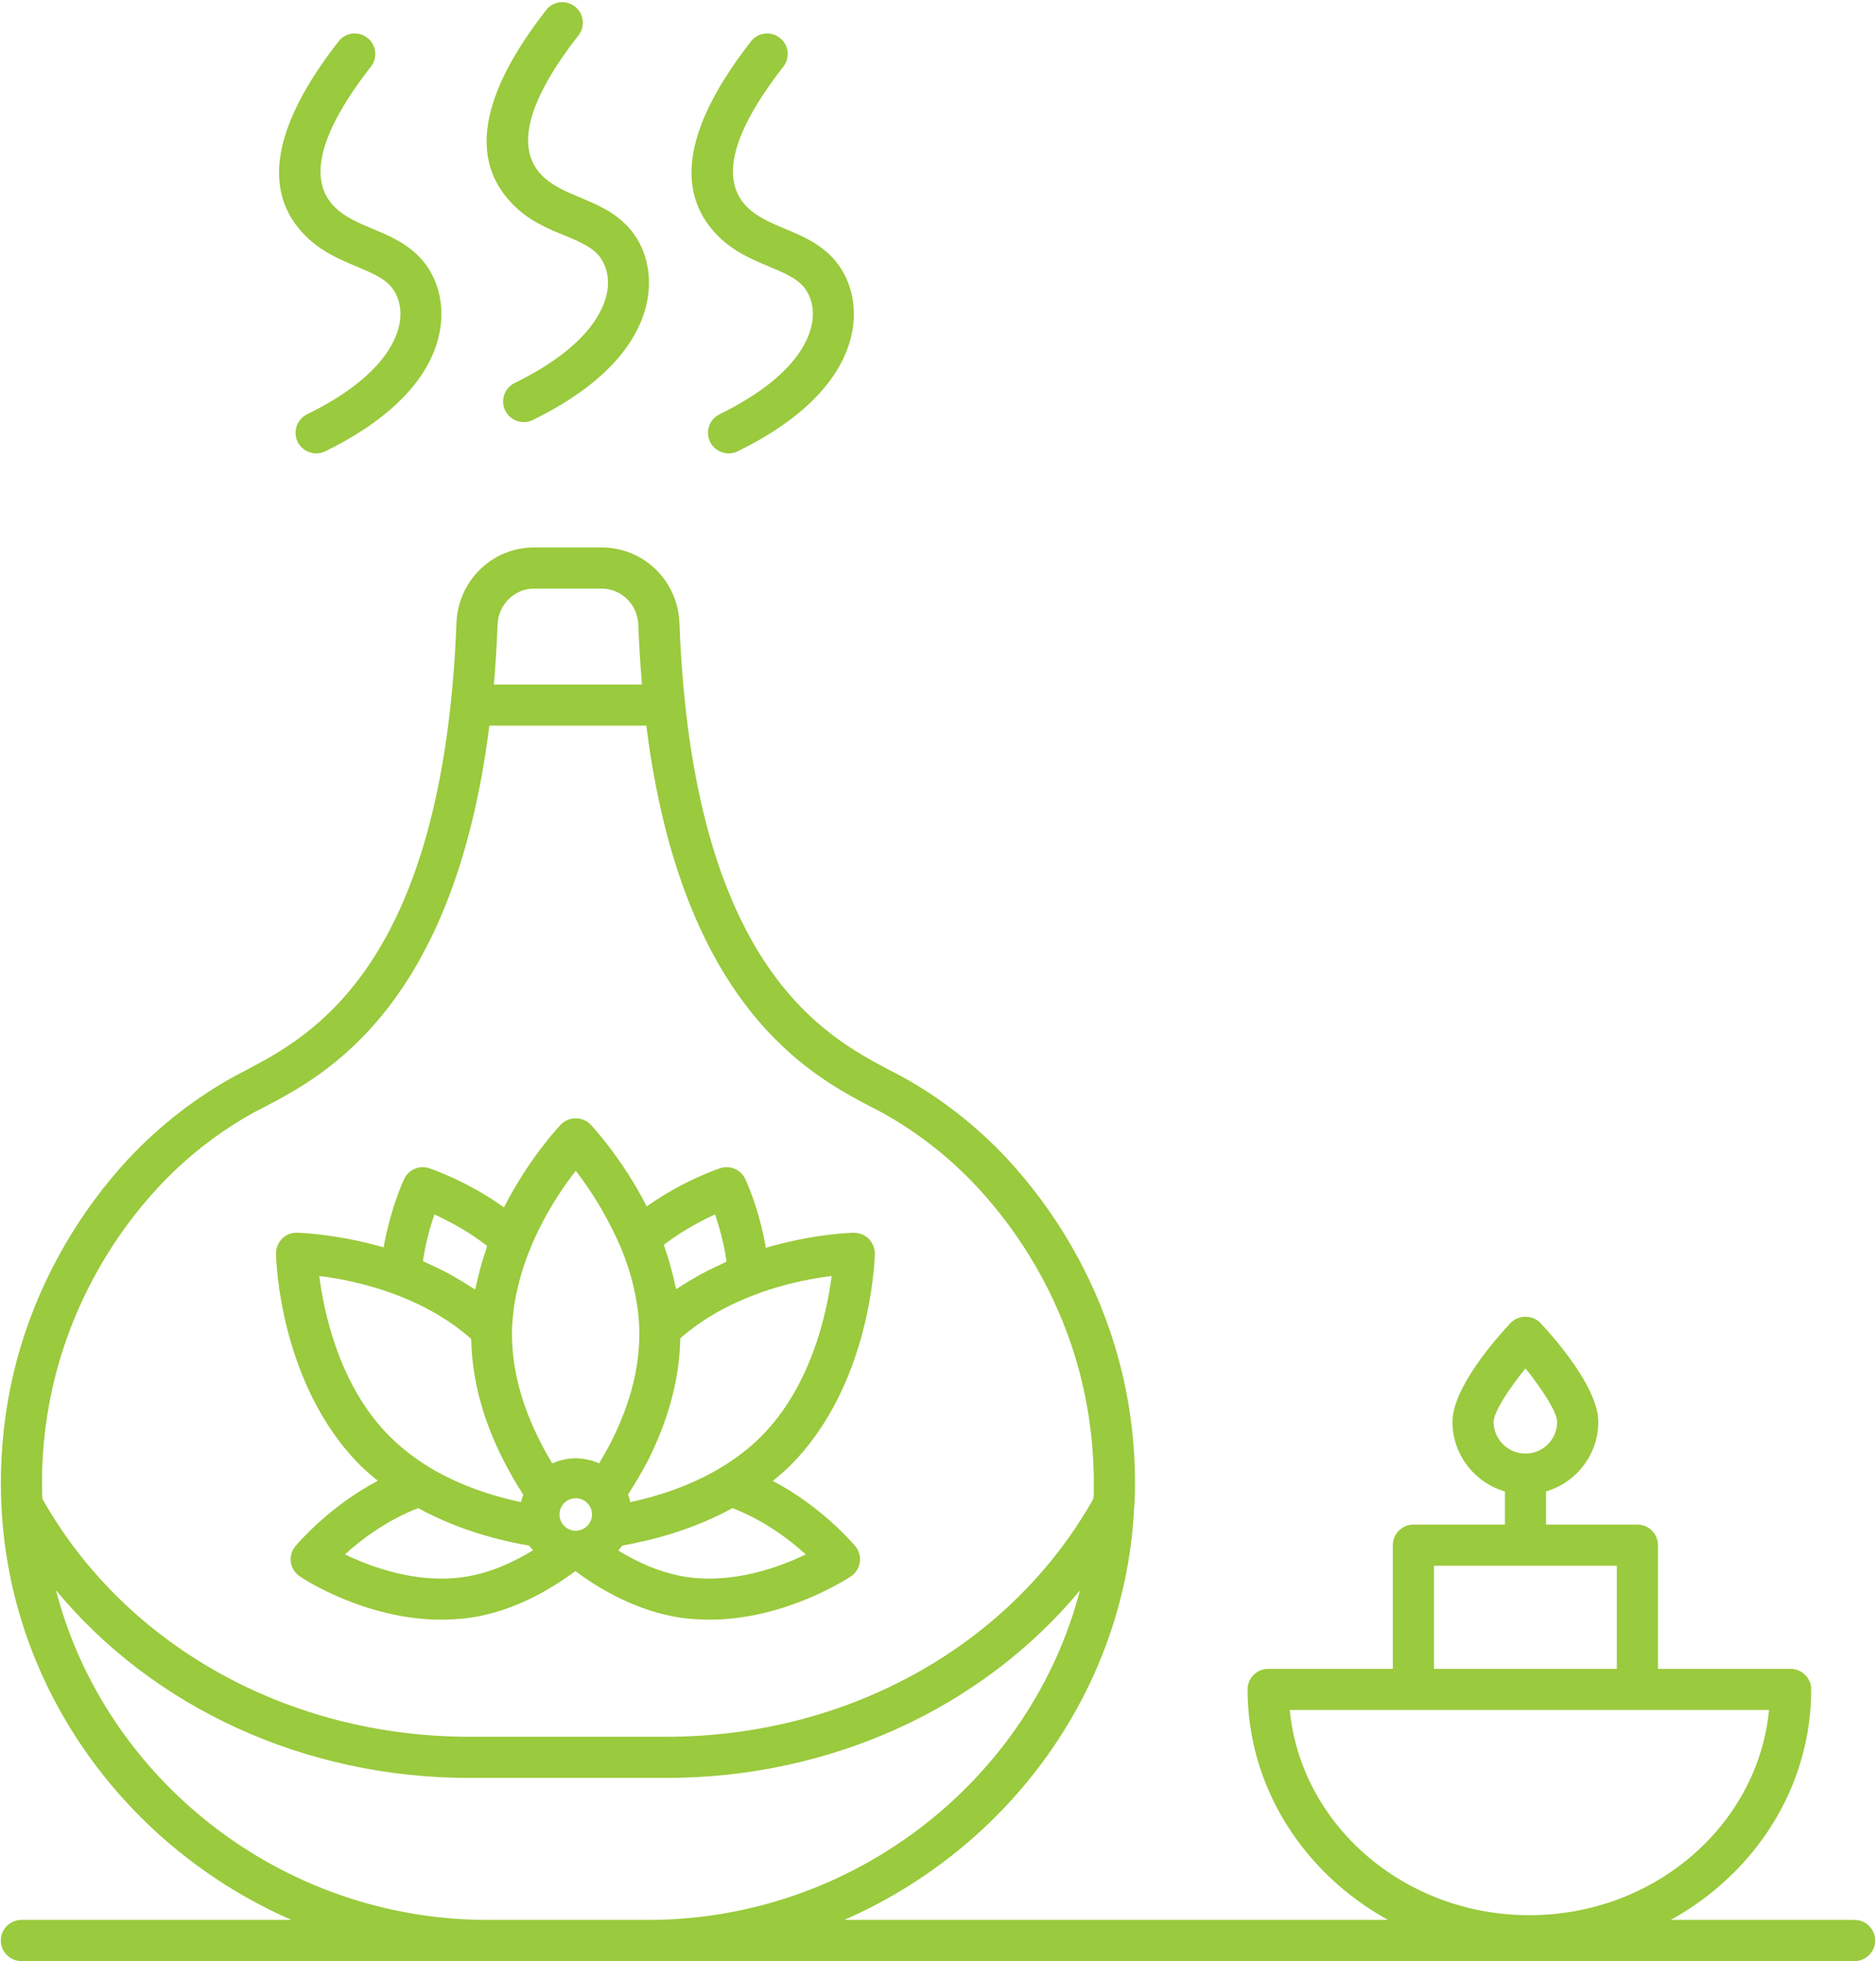 <?xml version="1.0" encoding="UTF-8" standalone="no"?><svg xmlns="http://www.w3.org/2000/svg" xmlns:xlink="http://www.w3.org/1999/xlink" fill="#000000" height="95.3" preserveAspectRatio="xMidYMid meet" version="1" viewBox="4.4 2.3 91.2 95.3" width="91.2" zoomAndPan="magnify"><g id="change1_1"><path d="M41.97,74.26c0.29-0.24,0.58-0.48,0.84-0.74c3.95-3.95,4.11-10.04,4.12-10.3c0-0.27-0.11-0.53-0.3-0.73 c-0.19-0.19-0.45-0.28-0.72-0.29c-0.09,0-1.96,0.05-4.28,0.73c-0.32-1.88-0.96-3.27-1-3.34c-0.21-0.46-0.73-0.68-1.21-0.53 c-0.08,0.03-1.81,0.6-3.58,1.86c-1.21-2.37-2.67-3.91-2.73-3.98c-0.19-0.19-0.45-0.3-0.72-0.3c-0.28,0-0.54,0.11-0.72,0.3 c-0.08,0.08-1.55,1.63-2.77,4.03c-1.79-1.29-3.56-1.88-3.65-1.91c-0.47-0.15-0.99,0.07-1.2,0.53c-0.04,0.07-0.67,1.45-1,3.32 c-2.29-0.66-4.13-0.71-4.21-0.71c-0.28-0.01-0.54,0.1-0.73,0.29c-0.19,0.2-0.3,0.46-0.29,0.73c0,0.26,0.16,6.35,4.11,10.3 c0.26,0.25,0.55,0.5,0.84,0.73c-2.41,1.27-3.93,3.09-4.01,3.18c-0.18,0.22-0.26,0.5-0.22,0.78c0.04,0.28,0.2,0.53,0.44,0.69 c0.14,0.1,3.18,2.1,6.86,2.1c0.45,0,0.92-0.03,1.39-0.09c2.13-0.31,3.92-1.36,5.14-2.27c1.22,0.91,3.02,1.95,5.14,2.27 C37.98,80.97,38.45,81,38.9,81c3.68,0,6.72-2.01,6.86-2.1c0.24-0.16,0.4-0.41,0.44-0.69c0.04-0.28-0.04-0.56-0.22-0.78 C45.9,77.34,44.38,75.52,41.97,74.26z M39.16,61.31c0.2,0.57,0.43,1.38,0.56,2.29c-0.1,0.05-0.2,0.1-0.3,0.15 c-0.22,0.1-0.43,0.2-0.63,0.3c-0.21,0.11-0.42,0.22-0.62,0.34c-0.2,0.11-0.39,0.23-0.58,0.35c-0.1,0.07-0.22,0.13-0.32,0.2 c-0.02-0.09-0.04-0.17-0.06-0.25c-0.03-0.16-0.07-0.32-0.11-0.48c-0.06-0.22-0.12-0.44-0.18-0.66c-0.05-0.16-0.1-0.33-0.16-0.49 c-0.03-0.09-0.05-0.18-0.09-0.27C37.57,62.09,38.51,61.61,39.16,61.31z M35.91,73.25l0.13-0.27c0.92-1.91,1.4-3.81,1.43-5.65 c1-0.88,2.23-1.6,3.69-2.14c0.16-0.07,0.33-0.13,0.5-0.18c1.23-0.41,2.37-0.61,3.17-0.71c-0.23,1.79-0.99,5.36-3.43,7.8 c-0.57,0.57-1.23,1.08-1.97,1.52c-1.49,0.89-3.07,1.39-4.39,1.67c-0.03-0.13-0.06-0.25-0.11-0.37 C35.28,74.38,35.61,73.82,35.91,73.25z M25.52,61.31c0.67,0.31,1.64,0.81,2.56,1.53c-0.03,0.09-0.05,0.18-0.08,0.28 c-0.06,0.16-0.11,0.32-0.16,0.48c-0.06,0.22-0.12,0.43-0.17,0.64c-0.04,0.17-0.08,0.33-0.12,0.5c-0.01,0.07-0.03,0.14-0.05,0.22 c-0.1-0.07-0.22-0.13-0.32-0.2c-0.2-0.13-0.41-0.26-0.63-0.38c-0.19-0.12-0.39-0.22-0.6-0.33c-0.22-0.11-0.45-0.22-0.69-0.33 c-0.1-0.04-0.19-0.1-0.3-0.14C25.09,62.68,25.32,61.88,25.52,61.31z M19.92,64.3c0.89,0.11,2.21,0.35,3.62,0.87 c1.49,0.55,2.75,1.29,3.77,2.19c0.03,1.94,0.56,3.95,1.6,5.96c0.27,0.54,0.59,1.08,0.93,1.61c-0.05,0.12-0.08,0.24-0.11,0.36 c-1.33-0.28-2.93-0.78-4.42-1.67c-0.74-0.45-1.4-0.96-1.96-1.52C20.9,69.66,20.15,66.09,19.92,64.3z M26.94,78.93 c-2.29,0.33-4.51-0.49-5.77-1.1c0.77-0.71,2.03-1.66,3.56-2.25c1.9,1.04,3.89,1.57,5.4,1.82c0.05,0.08,0.12,0.15,0.18,0.23 C29.38,78.2,28.23,78.74,26.94,78.93z M32.39,76.68c-0.44,0-0.79-0.36-0.79-0.79c0-0.44,0.35-0.79,0.79-0.79 c0.43,0,0.79,0.35,0.79,0.79C33.18,76.32,32.82,76.68,32.39,76.68z M34.11,72.36c-0.18,0.35-0.38,0.7-0.59,1.05 c-0.03-0.02-0.06-0.03-0.07-0.04c-0.01,0-0.11-0.04-0.12-0.04c-0.08-0.04-0.16-0.06-0.25-0.08c-0.12-0.03-0.24-0.05-0.37-0.07 c-0.21-0.03-0.42-0.03-0.65,0c-0.21,0.03-0.39,0.07-0.58,0.13l-0.08,0.04c-0.04,0.01-0.1,0.03-0.15,0.06c-0.2-0.33-0.39-0.66-0.56-1 c-0.93-1.81-1.4-3.58-1.4-5.27v-0.22c0.01-0.33,0.04-0.65,0.08-0.98c0.04-0.33,0.1-0.66,0.18-0.99c0.15-0.67,0.36-1.34,0.65-2.03 c0.66-1.61,1.56-2.93,2.19-3.73c0.49,0.63,1.15,1.59,1.74,2.77c0.15,0.29,0.29,0.59,0.43,0.91c0.57,1.36,0.88,2.72,0.92,4.04v0.23 c0,1.6-0.42,3.27-1.27,5.02L34.11,72.36z M37.8,78.93c-1.27-0.19-2.42-0.72-3.34-1.29c0.06-0.08,0.13-0.15,0.19-0.24 c1.49-0.26,3.46-0.78,5.36-1.82c1.53,0.59,2.79,1.54,3.56,2.25C42.31,78.44,40.09,79.26,37.8,78.93z M19.23,13.74 c-2.12-2.15-1.57-5.33,1.63-9.43c0.34-0.44,0.97-0.51,1.4-0.17c0.44,0.34,0.51,0.97,0.17,1.4c-2.48,3.18-3.08,5.47-1.78,6.8 c0.51,0.51,1.17,0.79,1.87,1.08c0.81,0.34,1.64,0.69,2.32,1.42c0.84,0.9,1.19,2.24,0.94,3.57c-0.29,1.55-1.49,3.82-5.57,5.82 c-0.14,0.07-0.29,0.1-0.44,0.1c-0.37,0-0.73-0.21-0.9-0.56c-0.24-0.5-0.04-1.09,0.46-1.34c3.51-1.72,4.32-3.49,4.49-4.39 c0.2-1.06-0.29-1.68-0.44-1.85c-0.38-0.41-0.96-0.65-1.62-0.93C20.95,14.92,20.02,14.54,19.23,13.74z M29.32,12.22 c-2.12-2.16-1.57-5.33,1.63-9.43c0.34-0.44,0.97-0.51,1.4-0.17c0.44,0.34,0.51,0.97,0.17,1.4c-2.48,3.18-3.08,5.47-1.78,6.8 c0.51,0.51,1.17,0.79,1.87,1.08c0.81,0.34,1.64,0.69,2.32,1.42c0.84,0.9,1.19,2.24,0.94,3.57c-0.29,1.55-1.49,3.82-5.57,5.82 c-0.14,0.07-0.29,0.1-0.44,0.1c-0.37,0-0.73-0.21-0.9-0.56c-0.24-0.5-0.04-1.09,0.46-1.34c3.51-1.72,4.32-3.49,4.49-4.39 c0.2-1.06-0.29-1.68-0.44-1.85c-0.38-0.41-0.96-0.65-1.62-0.93C31.03,13.41,30.11,13.03,29.32,12.22z M39.28,13.74 c-2.12-2.16-1.57-5.33,1.63-9.43c0.34-0.44,0.97-0.51,1.4-0.17c0.44,0.34,0.51,0.97,0.17,1.4c-2.48,3.18-3.08,5.47-1.78,6.8 c0.51,0.51,1.17,0.79,1.87,1.08c0.81,0.34,1.64,0.69,2.32,1.42c0.84,0.9,1.19,2.24,0.94,3.57c-0.29,1.55-1.49,3.82-5.57,5.82 c-0.14,0.07-0.29,0.1-0.44,0.1c-0.37,0-0.73-0.21-0.9-0.56c-0.24-0.5-0.04-1.09,0.46-1.34c3.51-1.72,4.32-3.49,4.49-4.39 c0.2-1.06-0.29-1.68-0.44-1.85c-0.38-0.41-0.96-0.65-1.62-0.93C40.99,14.92,40.07,14.54,39.28,13.74z M94.56,95.59h-8.94 c4.08-2.25,6.83-6.42,6.83-11.2c0-0.55-0.45-1-1-1H85v-6.01c0-0.55-0.44-1-1-1h-4.44v-1.61c1.46-0.43,2.54-1.78,2.54-3.38 c0-1.67-2.15-4.1-2.81-4.8c-0.38-0.41-1.08-0.41-1.46,0c-0.66,0.7-2.82,3.13-2.82,4.8c0,1.6,1.08,2.95,2.55,3.38v1.61h-4.45 c-0.55,0-1,0.45-1,1v6.01h-6.06c-0.55,0-1,0.45-1,1c0,4.78,2.75,8.95,6.83,11.2H45.44c7.98-3.48,13.7-11.17,14.1-20.13 c0.01-0.02,0.01-0.04,0.01-0.06v-0.01c0-0.01,0-0.01,0-0.02c0-0.14,0.02-0.27,0.02-0.41c0.06-2.51-0.27-4.97-0.99-7.31 c-1.02-3.34-2.83-6.48-5.24-9.07c-1.49-1.59-3.22-2.94-5.13-3.99c-0.17-0.09-0.37-0.19-0.58-0.3c-3.1-1.64-9.57-5.03-10.2-21.72 c-0.08-2.06-1.74-3.67-3.79-3.67h-3.27c-2.04,0-3.7,1.61-3.78,3.67c-0.64,16.69-7.1,20.08-10.21,21.72c-0.21,0.11-0.4,0.21-0.57,0.3 c-1.91,1.05-3.64,2.4-5.14,3.99c-2.41,2.59-4.22,5.73-5.24,9.07c-0.71,2.34-1.04,4.8-0.98,7.31c0,0.14,0.01,0.28,0.02,0.42 c0,0.01-0.01,0.01-0.01,0.02c0,0.02,0.01,0.04,0.01,0.06c0.41,8.96,6.13,16.65,14.1,20.13H5.44c-0.55,0-1,0.45-1,1 c0,0.55,0.45,1,1,1h89.12c0.55,0,1-0.45,1-1C95.56,96.04,95.11,95.59,94.56,95.59z M28.59,32.64c0.04-0.97,0.82-1.74,1.78-1.74h3.27 c0.97,0,1.75,0.77,1.79,1.74c0.04,1.02,0.1,1.99,0.18,2.92h-7.2C28.49,34.63,28.55,33.66,28.59,32.64z M6.45,74.91 c-0.06-2.3,0.25-4.55,0.9-6.68c0.93-3.05,2.58-5.92,4.78-8.28c1.35-1.44,2.91-2.66,4.64-3.61c0.17-0.09,0.35-0.18,0.54-0.28 c2.86-1.5,9.16-4.82,10.88-18.5h7.63c1.72,13.68,8.03,17,10.88,18.5c0.2,0.1,0.38,0.19,0.54,0.28c1.73,0.95,3.29,2.17,4.64,3.61 c2.2,2.36,3.86,5.23,4.79,8.28c0.65,2.14,0.95,4.38,0.9,6.68c0,0.07-0.01,0.14-0.02,0.22c-4.01,7.13-11.94,11.56-20.76,11.56h-9.57 c-8.81,0-16.74-4.43-20.76-11.56C6.46,75.05,6.45,74.99,6.45,74.91z M28.11,95.59c-10.04,0-18.61-6.85-20.99-16.02 c4.73,5.71,12.08,9.12,20.1,9.12h9.57c8.02,0,15.37-3.41,20.11-9.11c-2.39,9.16-10.96,16.01-21,16.01H28.11z M77.01,71.39 c0-0.46,0.72-1.58,1.55-2.6c0.82,1.02,1.54,2.14,1.54,2.6c0,0.85-0.69,1.54-1.54,1.54S77.01,72.24,77.01,71.39z M74.11,78.38H83 v5.01h-8.89V78.38z M67.1,85.39h23.3c-0.54,5.58-5.56,9.97-11.65,9.97S67.64,90.97,67.1,85.39z" fill="#9aca3d"/></g></svg>